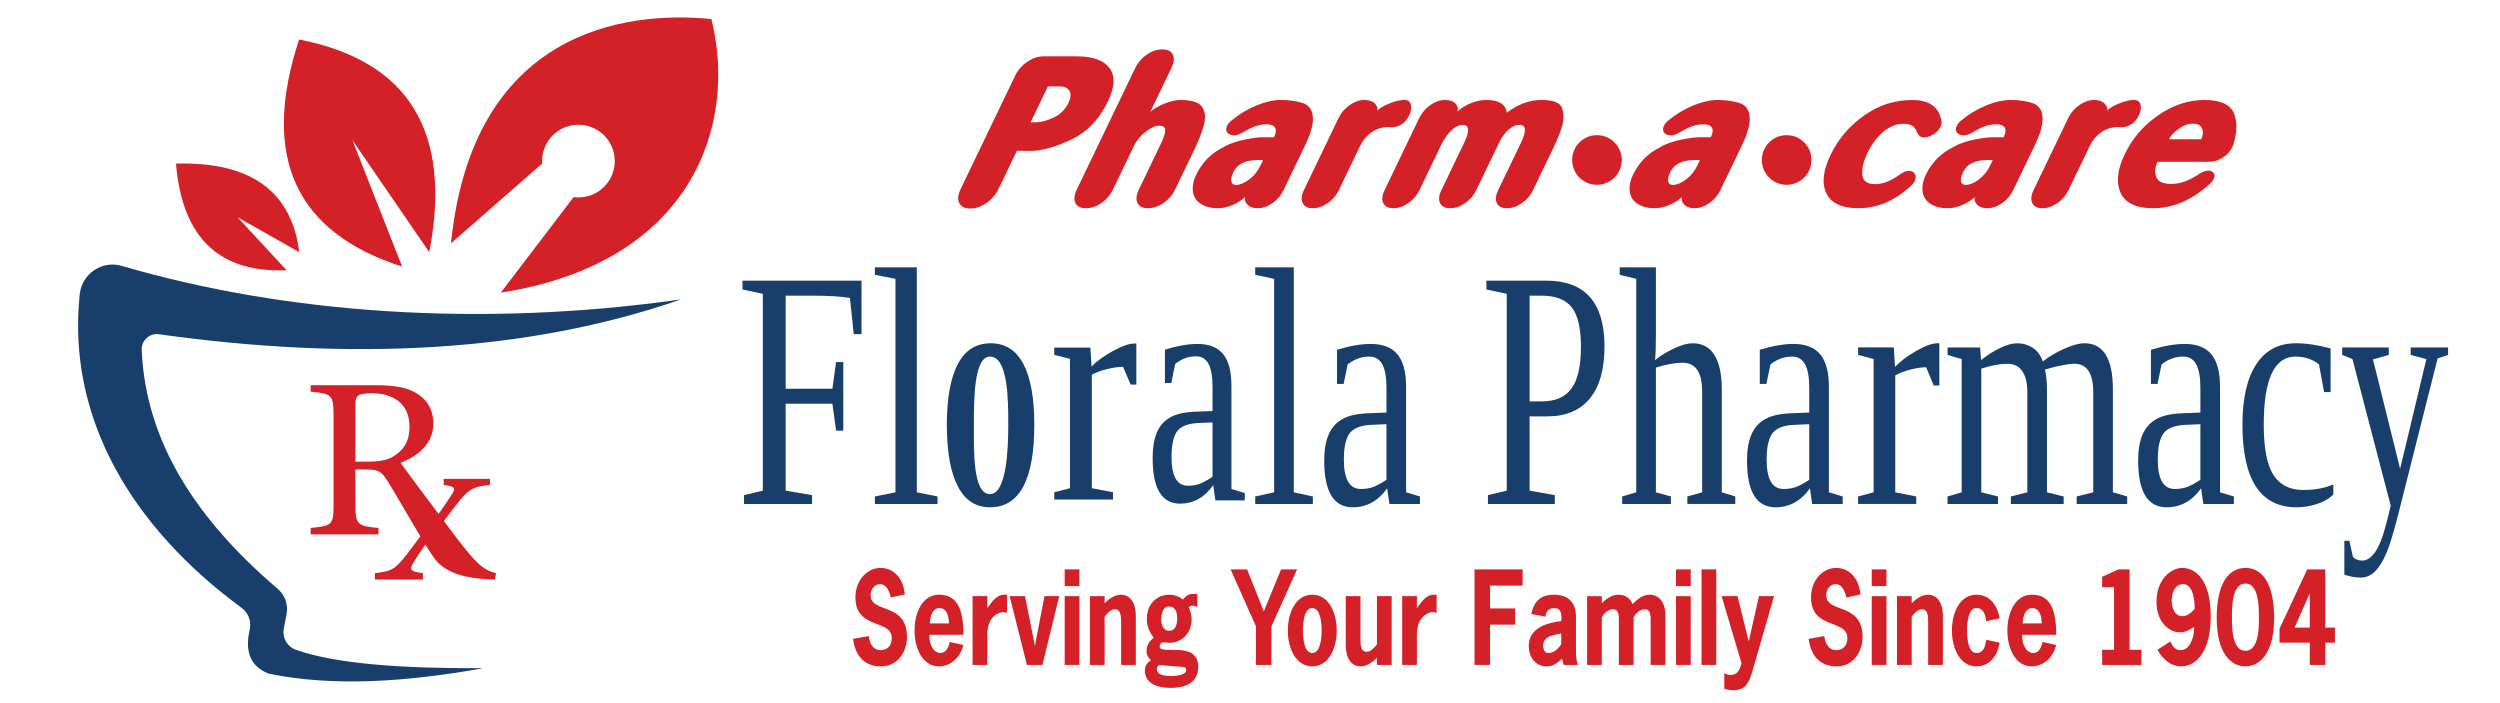 <?xml version="1.0" encoding="UTF-8"?>
<svg id="Layer_2" data-name="Layer 2" xmlns="http://www.w3.org/2000/svg" viewBox="0 0 720 202.604">
  <defs>
    <style>
      .cls-1 {
        fill: #d42027;
      }

      .cls-2 {
        fill: #183e6c;
      }
    </style>
  </defs>
  <path class="cls-1" d="M144.246,84.266l20.95-27.49c.45.06.92.09,1.39.09,5.78,0,10.46-4.69,10.46-10.47,0-5.78-4.68-10.46-10.46-10.46-5.78,0-10.47,4.68-10.47,10.46,0,.24.01.48.02.71l-26.25,22.97C136.046,8.976,179.826,2.976,204.886,5.486c7.6,30.45-5.51,70.26-60.64,78.78Z"/>
  <path class="cls-1" d="M115.821,76.791c-30.865-9.909-40.741-31.726-29.687-65.416,31.434,6.134,44.186,26.36,37.5,61.25l-22.135-32.239,14.323,36.406Z"/>
  <path class="cls-1" d="M50.689,47.115c21.722-.595,33.308,8.134,35.497,25.509l-17.798-10.077,14.152,15.285c-18.643.736-30.003-8.488-31.851-30.717Z"/>
  <path class="cls-2" d="M196.129,86.238c-57.717,8.172-114.132,4.081-161.057-9.661-5.716-1.674-11.49,2.273-12.112,8.196-3.747,35.656,15.049,67.091,46.647,90.313,1.935,1.422,2.835,3.864,2.31,6.207-1.293,5.774-.308,10.412,5.395,12.698,18.349,3.812,39.391,2.496,61.869-1.555-23.24.122-42.467-1.204-54.002-5.307-2.493-.887-3.94-3.488-3.446-6.088l.802-4.216c.511-2.689-.459-5.449-2.543-7.224-23.238-19.804-38.066-42.204-39.18-68.837-.114-2.723,2.263-4.874,4.962-4.498,55.06,7.686,105.659,5.415,150.355-10.027Z"/>
  <path class="cls-1" d="M137.498,162.029c-1.682-1.652-3.072-3.305-5.779-6.807-.616-.836-2.073-2.772-3.878-5.169,2.23-3.032,3.87-5.072,4.843-6.264,2.926-3.437,4.462-3.701,8.412-4.098v-1.784h-13.313v1.784c3.146.331,3.584.859,2.341,2.709-1.202,1.811-2.525,3.831-3.805,5.63-4.482-5.955-10.099-13.43-10.947-14.749,5.413-2.115,9.437-5.684,9.437-11.367,0-4.031-1.975-7.005-4.974-8.724-2.78-1.652-6.364-2.247-11.704-2.247h-18.653v1.85c5.779.595,6.583.793,6.583,6.411v26.368c0,5.617-.512,5.882-6.583,6.477v1.851h19.531v-1.851c-5.852-.528-6.656-.859-6.656-6.477v-10.375h2.56c3.73,0,4.682.396,6.145,2.511,1.574,2.267,6.276,10.553,10.011,16.763-1.667,2.252-3.211,4.314-4.842,6.366-2.707,3.238-3.658,3.701-8.266,4.229v1.851h13.826v-1.851c-3.804-.463-3.95-1.058-2.561-3.304,1.034-1.635,2.148-3.279,3.277-4.936,1.202,1.947,2.218,3.504,2.861,4.305,3.218,4.098,9.137,5.324,14.477,5.654.951.066,1.756.132,2.707.132l.293-1.85c-1.683-.396-3.365-1.124-5.34-3.04ZM105.864,132.951h-3.511v-16.191c0-1.718.219-2.379.877-2.842.512-.396,1.756-.661,3.877-.661,5.633,0,10.827,2.577,10.827,9.648,0,3.568-1.17,6.212-4.023,8.128-1.829,1.388-4.243,1.917-8.046,1.917Z"/>
  <path class="cls-2" d="M226.273,116.271v25.035l7.6,1.295v2.542h-19.596v-2.542l5.419-1.295v-56.688l-5.862-1.247v-2.542h34.284v15.395h-2.25l-1.09-10.407c-2.545-.447-6.226-.671-11.042-.671h-7.463v26.809h13.461l1.057-7.673h2.079v19.759h-2.079l-1.057-7.77h-13.461Z"/>
  <path class="cls-2" d="M264.04,141.786l5.965,1.199v2.158h-18.043v-2.158l5.928-1.199v-61.484l-5.928-1.151v-2.158h12.078v64.793Z"/>
  <path class="cls-2" d="M297.879,122.362c0,15.827-4.257,23.74-12.769,23.74-4.102,0-7.197-2.03-9.286-6.091-2.089-4.06-3.134-9.943-3.134-17.649,0-7.609,1.045-13.429,3.134-17.457,2.089-4.029,5.262-6.043,9.519-6.043,4.14,0,7.264,1.975,9.373,5.923,2.109,3.949,3.163,9.808,3.163,17.577ZM290.384,122.362c0-6.906,0-19.663-5.274-19.663-4.635,0-4.635,12.501-4.635,19.663,0,7.258-.345,19.951,4.635,19.951,4.769,0,5.274-12.917,5.274-19.951Z"/>
  <path class="cls-2" d="M327.268,98.938v11.824h-1.631l-2.2-5.121c-1.265,0-2.764.209-4.495.628-1.733.419-3.231.97-4.495,1.653v32.68l6.107,1.164v2.095h-16.918v-2.095l4.514-1.164v-37.242l-4.514-1.164v-2.094h10.393l.342,5.446c1.517-1.551,3.571-3.041,6.164-4.469,2.592-1.427,4.647-2.141,6.164-2.141h.569Z"/>
  <path class="cls-2" d="M344.847,99.054c3.367,0,5.842.985,7.428,2.954,1.585,1.969,2.378,4.986,2.378,9.049v29.773l3.837,1.172v2.11h-8.461l-.623-4.407c-2.492,3.563-5.673,5.345-9.543,5.345-5.269,0-7.904-4.375-7.904-13.128,0-2.938.399-5.369,1.197-7.291.798-1.922,2.071-3.391,3.821-4.407,1.749-1.016,4.285-1.571,7.608-1.665l4.624-.188v-6.892c0-3.031-.388-5.267-1.164-6.704-.777-1.437-1.973-2.157-3.591-2.157-2.186,0-4.187.735-6.001,2.203l-1.115,5.486h-1.837v-9.611c3.542-1.094,6.657-1.641,9.347-1.641ZM349.209,121.652l-4.296.188c-2.93.157-4.914.969-5.952,2.438-1.038,1.469-1.558,3.923-1.558,7.361,0,5.502,1.563,8.252,4.69,8.252,1.487,0,2.771-.242,3.853-.727,1.082-.485,2.169-1.102,3.263-1.852v-15.66Z"/>
  <path class="cls-2" d="M372.615,141.786l5.487,1.199v2.158h-16.597v-2.158l5.452-1.199v-61.484l-5.452-1.151v-2.158h11.109v64.793Z"/>
  <path class="cls-2" d="M394.767,99.054c3.499,0,6.072,1.007,7.72,3.021,1.646,2.014,2.471,5.1,2.471,9.256v30.455l3.987,1.199v2.158h-8.793l-.647-4.508c-2.59,3.645-5.896,5.467-9.917,5.467-5.476,0-8.213-4.476-8.213-13.428,0-3.005.414-5.492,1.243-7.458s2.152-3.469,3.971-4.508c1.817-1.039,4.452-1.607,7.906-1.703l4.806-.192v-7.05c0-3.101-.404-5.387-1.21-6.858-.807-1.47-2.051-2.206-3.731-2.206-2.272,0-4.352.751-6.237,2.254l-1.158,5.611h-1.908v-9.832c3.68-1.119,6.918-1.679,9.712-1.679ZM399.3,122.17l-4.465.192c-3.045.161-5.106.992-6.186,2.494-1.079,1.503-1.618,4.013-1.618,7.529,0,5.628,1.624,8.441,4.873,8.441,1.545,0,2.88-.247,4.004-.743,1.125-.496,2.255-1.127,3.392-1.895v-16.019Z"/>
  <path class="cls-2" d="M440.523,119.916v21.39l7.259,1.295v2.542h-19.255v-2.542l5.418-1.295v-56.688l-5.861-1.247v-2.542h17.244c11.178,0,16.768,6.315,16.768,18.944,0,6.587-1.415,11.59-4.243,15.011-2.829,3.422-6.89,5.132-12.184,5.132h-5.146ZM455.313,99.869c0-5.276-.875-9.048-2.624-11.318-1.75-2.27-4.691-3.405-8.827-3.405h-3.339v30.454h3.544c3.839,0,6.674-1.23,8.503-3.693,1.828-2.461,2.743-6.475,2.743-12.038Z"/>
  <path class="cls-2" d="M476.894,96.512c0,3.326-.08,5.724-.239,7.194,1.636-1.311,3.493-2.446,5.572-3.405,2.079-.959,3.834-1.439,5.266-1.439,2.771,0,4.861,1.135,6.271,3.405,1.408,2.271,2.112,5.563,2.112,9.879v29.639l3.886,1.199v2.158h-13.803v-2.158l4.26-1.199v-29.063c0-5.499-1.886-8.249-5.657-8.249-2.136,0-4.691.464-7.667,1.391v35.922l4.328,1.199v2.158h-14.041v-2.158l4.056-1.199v-61.484l-4.771-1.151v-2.158h10.429v19.52Z"/>
  <path class="cls-2" d="M516.528,99.054c3.499,0,6.072,1.007,7.72,3.021,1.646,2.014,2.471,5.1,2.471,9.256v30.455l3.987,1.199v2.158h-8.793l-.647-4.508c-2.59,3.645-5.896,5.467-9.917,5.467-5.476,0-8.213-4.476-8.213-13.428,0-3.005.414-5.492,1.243-7.458s2.152-3.469,3.971-4.508c1.817-1.039,4.452-1.607,7.906-1.703l4.806-.192v-7.05c0-3.101-.404-5.387-1.21-6.858-.807-1.47-2.051-2.206-3.731-2.206-2.272,0-4.352.751-6.237,2.254l-1.158,5.611h-1.908v-9.832c3.68-1.119,6.918-1.679,9.712-1.679ZM521.061,122.17l-4.465.192c-3.045.161-5.106.992-6.186,2.494-1.079,1.503-1.618,4.013-1.618,7.529,0,5.628,1.624,8.441,4.873,8.441,1.545,0,2.88-.247,4.004-.743,1.125-.496,2.255-1.127,3.392-1.895v-16.019Z"/>
  <path class="cls-2" d="M558.526,98.862v12.182h-1.615l-2.178-5.275c-1.251,0-2.735.216-4.449.647-1.715.432-3.197 1-4.449,1.703v33.667l6.044,1.199v2.158h-16.745v-2.158l4.468-1.199v-38.368l-4.468-1.199v-2.158h10.288l.338,5.611c1.502-1.598,3.535-3.133,6.101-4.604,2.565-1.47,4.599-2.206,6.1-2.206h.564Z"/>
  <path class="cls-2" d="M570.545,103.706c1.703-1.374,3.51-2.525,5.418-3.453,1.909-.927,3.59-1.391,5.044-1.391,1.567,0,3.017.416,4.346,1.247,1.329.832,2.322,2.158,2.981,3.98,1.749-1.375,3.8-2.59,6.151-3.645s4.3-1.583,5.845-1.583c5.453,0,8.179,4.429,8.179,13.285v29.639l4.124,1.199v2.158h-14.552v-2.158l4.771-1.199v-28.776c0-5.499-1.817-8.249-5.452-8.249-.592,0-1.278.064-2.062.192-.783.128-1.567.272-2.351.432-.784.16-1.534.344-2.25.552s-1.312.376-1.789.503c.387,1.727.579,3.629.579,5.707v29.639l4.806,1.199v2.158h-15.199v-2.158l4.736-1.199v-28.776c0-2.653-.482-4.692-1.448-6.115-.966-1.422-2.414-2.134-4.345-2.134-2,0-4.487.464-7.464,1.391v35.634l4.806,1.199v2.158h-14.518v-2.158l4.055-1.199v-38.368l-4.055-1.199v-2.158h9.371l.273,3.645Z"/>
  <path class="cls-2" d="M629.178,99.054c3.499,0,6.072,1.007,7.72,3.021,1.646,2.014,2.471,5.1,2.471,9.256v30.455l3.987,1.199v2.158h-8.793l-.647-4.508c-2.59,3.645-5.896,5.467-9.917,5.467-5.476,0-8.213-4.476-8.213-13.428,0-3.005.414-5.492,1.243-7.458s2.152-3.469,3.971-4.508c1.817-1.039,4.452-1.607,7.906-1.703l4.806-.192v-7.05c0-3.101-.404-5.387-1.21-6.858-.807-1.47-2.051-2.206-3.731-2.206-2.272,0-4.352.751-6.237,2.254l-1.158,5.611h-1.908v-9.832c3.68-1.119,6.918-1.679,9.712-1.679ZM633.711,122.17l-4.465.192c-3.045.161-5.106.992-6.186,2.494-1.079,1.503-1.618,4.013-1.618,7.529,0,5.628,1.624,8.441,4.873,8.441,1.545,0,2.88-.247,4.004-.743,1.125-.496,2.255-1.127,3.392-1.895v-16.019Z"/>
  <path class="cls-2" d="M671.999,142.409c-1.113,1.151-2.646,2.055-4.601,2.709-1.954.655-3.953.983-5.998.983-10.383,0-15.574-7.944-15.574-23.835,0-7.513,1.323-13.292,3.971-17.337,2.646-4.044,6.435-6.067,11.365-6.067,3.067,0,6.418.496,10.054,1.487v12.565h-1.875l-1.465-7.961c-1.887-1.502-4.146-2.254-6.782-2.254-6.089,0-9.133,6.522-9.133,19.567,0,6.779.925,11.614,2.777,14.507,1.852,2.894,4.72,4.34,8.604,4.34,3.317,0,6.203-.527,8.656-1.583v2.877Z"/>
  <path class="cls-2" d="M679.909,166.341c-1.6,0-3.18-.288-4.739-.863v-9.736h1.447l1.015,4.604c.636.735,1.518,1.104,2.646,1.104,1.067,0,2.051-.48,2.954-1.439.902-.959,1.727-2.382,2.477-4.269.749-1.887,1.687-5.26,2.815-10.119l-11.015-42.204-2.954-1.199v-2.158h13.415v2.158l-4.554,1.295,7.815,31.509,7.569-31.605-4.523-1.199v-2.158h10.769v2.158l-3.015,1.007-11.292,44.747c-1.333,5.275-2.492,9.063-3.476,11.366-.985,2.302-2.072,4.044-3.261,5.228-1.19,1.183-2.554,1.774-4.092,1.774Z"/>
  <path class="cls-1" d="M300.494,16.232h9.757c4.438,0,7.522,1.106,9.252,3.318,1.738,2.233,1.586,5.473-.456,9.719-2.489,5.176-6.041,8.84-10.653,10.993-4.613,2.154-8.531,3.22-11.755,3.2l-3.774-.029-5.301,11.022c-.789,1.64-1.941,2.983-3.459,4.03-1.556,1.046-3.118,1.57-4.687,1.57-1.588,0-2.637-.524-3.147-1.57-.529-1.046-.4-2.39.389-4.03l15.676-32.593c.788-1.639,1.956-2.992,3.502-4.059,1.518-1.047,3.069-1.57,4.657-1.57ZM305.086,24.884h-3.301l-4.973,10.34h1.378c1.55,0,3.298-.454,5.247-1.363,1.919-.889,3.359-2.331,4.319-4.327.655-1.362.738-2.478.248-3.348-.491-.869-1.464-1.303-2.917-1.303Z"/>
  <path class="cls-1" d="M326.551,42.069l-6.014,12.504c-.75,1.56-1.851,2.854-3.302,3.881-1.46,1.008-2.955,1.511-4.485,1.511-1.531,0-2.541-.503-3.033-1.511-.491-1.007-.356-2.3.404-3.881l16.83-34.993c.75-1.561,1.855-2.845,3.316-3.852,1.461-1.008,2.955-1.511,4.486-1.511,1.53,0,2.541.503,3.032,1.511.463,1.027.324,2.311-.417,3.852l-6.071,12.623.014.029c.962-.889,2.314-1.689,4.053-2.4,1.709-.691,3.263-1.037,4.66-1.037,2.582,0,4.444.445,5.585,1.333.546.494.965,1.195,1.256,2.104.319,1.007.232,2.4-.259,4.177-.52,1.877-1.393,4.09-2.618,6.638l-5.543,11.526c-.76,1.581-1.871,2.874-3.331,3.881-1.46,1.008-2.955,1.511-4.485,1.511-1.531,0-2.542-.503-3.033-1.511-.491-1.007-.356-2.3.404-3.881l6.242-12.979c.922-1.916,1.368-3.293,1.343-4.133-.027-.839-.596-1.259-1.705-1.259-1.147,0-2.461.583-3.94,1.748-1.498,1.167-2.626,2.538-3.386,4.119Z"/>
  <path class="cls-1" d="M366.492,58.484c-1.432.988-2.846,1.481-4.242,1.481s-2.421-.375-3.074-1.125c-.653-.751-.828-1.442-.523-2.075h-.028c-1.04.93-2.274,1.694-3.701,2.296-1.429.603-2.831.904-4.208.904-1.436,0-2.67-.217-3.705-.651-2.318-.949-3.486-2.598-3.502-4.949-.015-1.284.302-2.597.948-3.941,1.216-2.528,2.844-4.583,4.887-6.163.887-.691,2.108-1.441,3.665-2.251,1.547-.791,3.411-1.403,5.591-1.838,2.14-.434,3.891-.651,5.248-.651,1.551,0,2.56.01,3.028.029l.143-.296c.513-1.067.569-1.911.171-2.533-.399-.623-1.221-.934-2.465-.934-1.912,0-4.029.702-6.349,2.104-1.193.73-2.163,1.096-2.909,1.096-.709-.039-1.258-.188-1.651-.445-.73-.592-.862-1.372-.396-2.34.247-.514.643-.997,1.187-1.452,2.223-1.837,4.638-3.298,7.246-4.385,2.588-1.046,4.944-1.57,7.068-1.57,2.142,0,4.157.267,6.043.8,1.877.553,2.916,1.862,3.12,3.926.202,2.064-.494,4.755-2.091,8.074l-6.341,13.185c-.723,1.501-1.775,2.736-3.159,3.704ZM363.069,47.58l.699-1.452c-4.439-.315-7.291.84-8.555,3.467-.57,1.185-.759,2.094-.565,2.726.193.633.625.948,1.294.948,1.091,0,2.343-.513,3.754-1.541,1.403-1.007,2.526-2.39,3.372-4.148Z"/>
  <path class="cls-1" d="M391.62,42.217l-6.028,12.534c-.731,1.521-1.799,2.765-3.202,3.733-1.412.988-2.854,1.481-4.327,1.481-1.474,0-2.441-.494-2.904-1.481-.481-.987-.36-2.231.361-3.733l9.976-20.742c.731-1.521,1.812-2.774,3.244-3.763,1.403-.967,2.803-1.451,4.199-1.451,1.416,0,2.445.365,3.09,1.096.651.752.841,1.413.565,1.985h.028c.725-.711,1.827-1.373,3.309-1.985,1.536-.651,2.908-1.016,4.113-1.096,1.234-.099,1.99.316,2.271,1.245.271.908.116,1.965-.463,3.17-.57,1.186-1.304,2.055-2.201,2.607-.879.554-1.815.83-2.81.83l-.976-.06c-1.742,0-3.332.485-4.773,1.452-1.441.968-2.599,2.36-3.473,4.178Z"/>
  <path class="cls-1" d="M415.12,41.625l-6.326,13.155c-.723,1.501-1.786,2.736-3.188,3.704-1.412.988-2.855,1.481-4.328,1.481-1.474,0-2.441-.494-2.903-1.481-.472-.968-.347-2.203.375-3.704l10.004-20.799c.732-1.521,1.799-2.766,3.202-3.734,1.402-.967,2.812-1.451,4.228-1.451,1.396,0,2.422.375,3.075,1.126.624.77.774,1.492.451,2.163l.015.03c1.049-.949,2.323-1.738,3.823-2.371,1.499-.632,2.976-.948,4.43-.948,3.674,0,5.667,1.225,5.981,3.674,3.206-2.449,6.53-3.674,9.974-3.674,3.425,0,5.403.781,5.935,2.34.521,1.581.541,3.25.059,5.007-.473,1.739-1.316,3.873-2.532,6.401l-5.871,12.208c-.731,1.521-1.8,2.765-3.202,3.733-1.412.988-2.854,1.481-4.328,1.481-1.473,0-2.441-.494-2.903-1.481-.472-.968-.342-2.212.39-3.733l6.541-13.601c1.662-3.456,1.527-5.186-.404-5.186-1.091,0-2.161.475-3.209,1.422-1.05.949-1.974,2.252-2.771,3.912l-6.484,13.481c-.722,1.501-1.784,2.736-3.188,3.704-1.412.988-2.854,1.481-4.327,1.481-1.474,0-2.441-.494-2.904-1.481-.472-.968-.347-2.203.376-3.704l6.555-13.629c1.662-3.456,1.528-5.186-.404-5.186-1.09,0-2.193.544-3.309,1.63-1.116,1.087-2.059,2.43-2.828,4.03Z"/>
  <path class="cls-1" d="M492.297,58.484c-1.432.988-2.846,1.481-4.242,1.481s-2.421-.375-3.074-1.125c-.653-.751-.828-1.442-.523-2.075h-.028c-1.04.93-2.273,1.694-3.701,2.296-1.429.603-2.831.904-4.208.904-1.436,0-2.67-.217-3.704-.651-2.318-.949-3.486-2.598-3.503-4.949-.015-1.284.302-2.597.948-3.941,1.216-2.528,2.844-4.583,4.887-6.163.887-.691,2.108-1.441,3.665-2.251,1.547-.791,3.411-1.403,5.591-1.838,2.14-.434,3.891-.651,5.248-.651,1.551,0,2.56.01,3.028.029l.143-.296c.513-1.067.569-1.911.171-2.533-.399-.623-1.221-.934-2.465-.934-1.912,0-4.029.702-6.349,2.104-1.192.73-2.163,1.096-2.909,1.096-.709-.039-1.258-.188-1.65-.445-.73-.592-.862-1.372-.396-2.34.247-.514.643-.997,1.187-1.452,2.223-1.837,4.638-3.298,7.246-4.385,2.588-1.046,4.944-1.57,7.068-1.57,2.142,0,4.157.267,6.043.8,1.877.553,2.916,1.862,3.12,3.926.202,2.064-.494,4.755-2.091,8.074l-6.341,13.185c-.723,1.501-1.775,2.736-3.159,3.704ZM488.874,47.58l.699-1.452c-4.439-.315-7.291.84-8.555,3.467-.57,1.185-.759,2.094-.564,2.726.192.633.625.948,1.294.948,1.091,0,2.343-.513,3.754-1.541,1.403-1.007,2.526-2.39,3.372-4.148Z"/>
  <path class="cls-1" d="M552.076,38.009c-.561-1.58-1.836-2.37-3.825-2.37-2.009,0-3.93.751-5.761,2.252-1.86,1.521-3.407,3.565-4.642,6.133-1.226,2.548-1.722,4.692-1.486,6.43.244,1.719,1.457,2.578,3.639,2.578,2.199,0,4.502-.869,6.908-2.608,1.115-.81,2.009-1.214,2.679-1.214.688,0,1.191.148,1.508.444.335.297.532.662.592,1.097.138.908-.325,1.847-1.383,2.814-4.634,4.267-9.669,6.4-15.102,6.4-4.745,0-7.811-1.422-9.197-4.267s-.982-6.548,1.212-11.111c2.186-4.544,5.396-8.316,9.633-11.318,4.209-2.983,8.828-4.475,13.86-4.475,4.993,0,7.808,2.064,8.442,6.192.088.455-.002.958-.268,1.511-.561,1.166-1.566,2.064-3.019,2.696-.563.257-1.112.385-1.647.385-1.033,0-1.749-.523-2.144-1.571Z"/>
  <path class="cls-1" d="M576.636,58.484c-1.432.988-2.846,1.481-4.242,1.481s-2.422-.375-3.074-1.125c-.653-.751-.828-1.442-.523-2.075h-.028c-1.04.93-2.274,1.694-3.701,2.296-1.429.603-2.831.904-4.208.904-1.436,0-2.67-.217-3.705-.651-2.317-.949-3.485-2.598-3.502-4.949-.015-1.284.302-2.597.948-3.941,1.216-2.528,2.845-4.583,4.887-6.163.887-.691,2.108-1.441,3.665-2.251,1.547-.791,3.41-1.403,5.591-1.838,2.14-.434,3.89-.651,5.249-.651,1.549,0,2.559.01,3.027.029l.143-.296c.514-1.067.569-1.911.17-2.533-.398-.623-1.219-.934-2.463-.934-1.914,0-4.03.702-6.35,2.104-1.193.73-2.162,1.096-2.908,1.096-.709-.039-1.259-.188-1.652-.445-.729-.592-.861-1.372-.396-2.34.247-.514.643-.997,1.187-1.452,2.223-1.837,4.637-3.298,7.246-4.385,2.588-1.046,4.944-1.57,7.068-1.57,2.142,0,4.157.267,6.043.8,1.877.553,2.916,1.862,3.119,3.926.203,2.064-.493,4.755-2.09,8.074l-6.342,13.185c-.722,1.501-1.774,2.736-3.158,3.704ZM573.214,47.58l.698-1.452c-4.439-.315-7.291.84-8.555,3.467-.569,1.185-.759,2.094-.565,2.726.193.633.626.948,1.295.948,1.091,0,2.342-.513,3.754-1.541,1.402-1.007,2.527-2.39,3.373-4.148Z"/>
  <path class="cls-1" d="M601.764,42.217l-6.028,12.534c-.731,1.521-1.799,2.765-3.202,3.733-1.412.988-2.854,1.481-4.327,1.481-1.474,0-2.441-.494-2.904-1.481-.482-.987-.361-2.231.361-3.733l9.976-20.742c.731-1.521,1.812-2.774,3.244-3.763,1.403-.967,2.803-1.451,4.199-1.451,1.416,0,2.445.365,3.089,1.096.652.752.842,1.413.566,1.985h.028c.725-.711,1.827-1.373,3.308-1.985,1.537-.651,2.909-1.016,4.114-1.096,1.234-.099,1.991.316,2.271,1.245.271.908.116,1.965-.463,3.17-.57,1.186-1.304,2.055-2.201,2.607-.879.554-1.815.83-2.81.83l-.977-.06c-1.74,0-3.331.485-4.772,1.452-1.44.968-2.599,2.36-3.473,4.178Z"/>
  <path class="cls-1" d="M636.299,46.603h-14.922c-.761,1.581-.884,3.033-.373,4.355.482,1.344,1.948,2.015,4.397,2.015,2.43,0,5.023-.919,7.781-2.755,1.737-1.146,3.086-1.383,4.045-.711.623.494.716,1.195.279,2.104-.229.475-.562.909-1,1.303-5.208,4.702-10.681,7.052-16.42,7.052-4.84,0-7.945-1.461-9.312-4.385-1.396-2.944-1.008-6.677,1.168-11.2,2.195-4.563,5.431-8.306,9.706-11.23,4.228-2.904,8.628-4.355,13.2-4.355,4.553,0,7.374,1.235,8.464,3.704,1.051,2.469,1.022,5.492-.085,9.067-.096.236-.194.503-.299.8-.59,1.225-1.514,2.232-2.774,3.022-1.288.81-2.573,1.215-3.855,1.215ZM624.671,40.114h9.269c.56-1.166.647-2.203.262-3.111-.396-.928-1.263-1.393-2.602-1.393-1.377,0-2.739.485-4.084,1.452-1.394.988-2.341,2.005-2.845,3.052Z"/>
  <g>
    <path class="cls-1" d="M256.552,172.083c-.429-1.908-1.288-3.854-3.09-3.854-1.459,0-2.718,1.309-2.718,3.183,0,5.409,10.471,1.873,10.471,12.126,0,3.359-2.06,8.379-7.553,8.379-4.234,0-7.296-2.545-7.982-7.919l4.463-.813c.4,2.334,1.373,4.066,3.49,4.066,1.745,0,3.205-1.132,3.205-3.5,0-5.516-10.472-2.334-10.472-11.703,0-4.949,3.376-8.484,7.238-8.484,3.777,0,6.609,3.005,6.981,7.636l-4.034.884Z"/>
    <path class="cls-1" d="M267.656,182.831c-.143,2.404,1.03,5.232,3.204,5.232,1.517,0,2.346-1.52,2.661-3.182l3.92.884c-.916,3.925-3.977,6.151-7.01,6.151-4.664,0-7.038-5.091-7.038-10.323,0-5.268,2.346-10.323,7.038-10.323,4.034,0,7.124,2.368,7.01,11.561h-9.785ZM273.292,179.543c0-2.227-.715-4.419-2.747-4.419-1.917,0-2.689,2.298-2.747,4.419h5.493Z"/>
    <path class="cls-1" d="M284.337,175.159c1.631-2.368,2.947-3.889,4.892-3.889h.801v5.232c-.4-.106-.801-.212-1.23-.212-1.087,0-4.463,1.237-4.463,6.505v8.697h-4.234v-19.799h4.234v3.465Z"/>
    <path class="cls-1" d="M300.218,191.493h-4.463l-4.978-19.799h4.435l2.804,14.178h.057l2.747-14.178h4.234l-4.835,19.799Z"/>
    <path class="cls-1" d="M310.863,168.796h-4.234v-4.809h4.234v4.809ZM310.863,191.493h-4.234v-19.799h4.234v19.799Z"/>
    <path class="cls-1" d="M318.131,173.745c1.345-1.379,3.004-2.475,4.778-2.475,1.745,0,4.206,1.308,4.206,6.187v14.036h-4.234v-11.914c0-1.592.086-4.102-1.745-4.102-1.23,0-2.203,1.096-3.004,2.156v13.859h-4.234v-19.799h4.234v2.051Z"/>
    <path class="cls-1" d="M335.185,184.988c-.487,0-1.202.317-1.202,1.237,0,2.581,11.101-1.909,11.101,5.833,0,2.935-1.602,6.046-7.954,6.046-5.522,0-7.41-2.404-7.41-4.985,0-1.52.772-2.298,1.745-3.005-.687-.637-1.259-1.379-1.259-2.51,0-1.945.858-2.97,2.089-3.96-1.173-1.414-2.003-3.182-2.003-5.444,0-4.385,3.004-6.93,6.466-6.93,1.402,0,2.747.495,3.948,1.379.858-.99,1.631-1.627,2.89-1.627.4,0,.83.036,1.23.142v3.677c-.429-.212-.887-.424-1.345-.424-.458,0-.744.177-1.145.424.458,1.061.858,2.228.858,3.359,0,4.384-2.976,6.929-6.438,6.929l-1.573-.141ZM333.84,191.528c-.401.318-.658.602-.658,1.237,0,1.839,3.004,1.944,4.005,1.944.715,0,4.435-.105,4.435-1.696,0-1.025-.572-.92-3.09-1.097l-4.692-.389ZM336.758,181.665c1.774,0,2.289-1.804,2.289-3.678,0-1.803-.687-3.323-2.289-3.323-1.774,0-2.317,1.839-2.317,3.713,0,1.803.687,3.288,2.317,3.288Z"/>
    <path class="cls-1" d="M366.174,180.392v11.102h-4.464v-11.102l-7.295-16.404h4.75l4.807,12.091,4.978-12.091h4.606l-7.381,16.404Z"/>
    <path class="cls-1" d="M370.897,181.594c0-5.268,2.346-10.323,7.038-10.323,4.691,0,7.038,5.056,7.038,10.323,0,5.232-2.375,10.323-7.038,10.323-4.664,0-7.038-5.091-7.038-10.323ZM380.625,181.594c0-2.475-.401-6.47-2.689-6.47-2.289,0-2.689,3.995-2.689,6.47s.4,6.47,2.689,6.47c2.288,0,2.689-3.995,2.689-6.47Z"/>
    <path class="cls-1" d="M396.563,189.442c-1.345,1.379-3.005,2.475-4.778,2.475-1.745,0-4.206-1.308-4.206-6.187v-14.036h4.234v11.915c0,1.591-.086,4.101,1.745,4.101,1.23,0,2.203-1.096,3.005-2.156v-13.859h4.234v19.799h-4.234v-2.051Z"/>
    <path class="cls-1" d="M408.066,175.159c1.631-2.368,2.947-3.889,4.893-3.889h.801v5.232c-.4-.106-.801-.212-1.23-.212-1.087,0-4.463,1.237-4.463,6.505v8.697h-4.234v-19.799h4.234v3.465Z"/>
    <path class="cls-1" d="M438.511,168.654h-9.385v6.576h7.238v4.666h-7.238v11.597h-4.463v-27.506h13.848v4.667Z"/>
    <path class="cls-1" d="M449.871,189.69c-1.573,1.379-2.518,2.227-4.549,2.227-2.775,0-5.035-2.333-5.035-5.868,0-5.586,5.95-6.718,9.355-7.178.286-2.757-.458-3.747-2.031-3.747-1.345,0-2.317.742-2.547,2.475l-4.062-.777c.944-4.207,3.233-5.551,6.58-5.551,4.32,0,6.295,2.545,6.295,6.258v9.828c0,1.414.057,2.828.572,4.137h-4.12l-.458-1.803ZM449.642,182.442c-1.745.389-5.207.601-5.207,3.5,0,1.167.457,2.121,1.459,2.121,1.745,0,2.946-1.272,3.748-2.581v-3.04Z"/>
    <path class="cls-1" d="M461.318,173.745c1.345-1.379,3.004-2.475,4.777-2.475,1.975,0,3.29.884,4.092,2.722,1.459-1.484,2.976-2.722,4.949-2.722,2.489,0,4.492,2.015,4.492,5.904v14.318h-4.234v-12.48c0-1.556.086-3.535-1.688-3.535-1.345,0-2.489,1.025-3.232,2.333v13.683h-4.234v-12.48c0-1.556.086-3.535-1.688-3.535-1.345,0-2.489,1.025-3.232,2.333v13.683h-4.234v-19.799h4.234v2.051Z"/>
    <path class="cls-1" d="M486.928,168.796h-4.234v-4.809h4.234v4.809ZM486.928,191.493h-4.234v-19.799h4.234v19.799Z"/>
    <path class="cls-1" d="M494.281,191.493h-4.234v-27.506h4.234v27.506Z"/>
    <path class="cls-1" d="M504.755,193.084c-1.03,3.606-2.061,5.692-5.437,5.692-.915,0-1.831-.142-2.718-.389v-4.49c.63.282,1.145.495,1.831.495,1.917,0,2.604-1.344,3.118-3.395l-5.722-19.304h4.577l3.233,13.046,2.947-13.046h4.349l-6.18,21.39Z"/>
    <path class="cls-1" d="M531.765,172.083c-.43-1.908-1.288-3.854-3.09-3.854-1.459,0-2.718,1.309-2.718,3.183,0,5.409,10.471,1.873,10.471,12.126,0,3.359-2.06,8.379-7.553,8.379-4.234,0-7.296-2.545-7.982-7.919l4.463-.813c.4,2.334,1.374,4.066,3.491,4.066,1.745,0,3.204-1.132,3.204-3.5,0-5.516-10.472-2.334-10.472-11.703,0-4.949,3.376-8.484,7.238-8.484,3.776,0,6.609,3.005,6.981,7.636l-4.034.884Z"/>
    <path class="cls-1" d="M543.298,168.796h-4.234v-4.809h4.234v4.809ZM543.298,191.493h-4.234v-19.799h4.234v19.799Z"/>
    <path class="cls-1" d="M550.565,173.745c1.345-1.379,3.005-2.475,4.778-2.475,1.745,0,4.206,1.308,4.206,6.187v14.036h-4.234v-11.914c0-1.592.086-4.102-1.745-4.102-1.23,0-2.203,1.096-3.005,2.156v13.859h-4.234v-19.799h4.234v2.051Z"/>
    <path class="cls-1" d="M575.889,185.094c-.687,4.137-3.118,6.823-6.694,6.823-4.664,0-7.038-5.091-7.038-10.323,0-5.268,2.346-10.323,7.038-10.323,3.576,0,6.008,2.687,6.694,6.823l-3.834.813c-.314-1.874-.715-3.783-2.86-3.783-2.289,0-2.689,3.995-2.689,6.47s.4,6.47,2.689,6.47c2.146,0,2.546-1.909,2.86-3.818l3.834.849Z"/>
    <path class="cls-1" d="M582.386,182.831c-.144,2.404,1.029,5.232,3.204,5.232,1.517,0,2.346-1.52,2.661-3.182l3.919.884c-.915,3.925-3.977,6.151-7.009,6.151-4.664,0-7.038-5.091-7.038-10.323,0-5.268,2.346-10.323,7.038-10.323,4.033,0,7.124,2.368,7.009,11.561h-9.784ZM588.021,179.543c0-2.227-.715-4.419-2.746-4.419-1.917,0-2.689,2.298-2.747,4.419h5.493Z"/>
    <path class="cls-1" d="M613.316,187.145h3.434v4.349h-11.329v-4.349h3.433v-18.031h-3.433v-3.005l4.691-2.121h3.204v23.157Z"/>
    <path class="cls-1" d="M625.05,184.74c.715,1.556,1.459,2.511,3.004,2.511,2.718,0,3.919-3.89,3.862-6.718-1.316.919-2.575,1.591-4.12,1.591-2.746,0-6.724-2.581-6.724-8.803,0-6.683,4.406-9.758,7.354-9.758,4.177,0,8.268,3.782,8.268,13.93,0,9.828-3.919,14.424-8.583,14.424-2.746,0-5.321-2.015-6.752-4.808l3.691-2.369ZM628.74,168.229c-2.261,0-3.29,2.228-3.29,4.809,0,2.192,1.001,4.419,2.976,4.419,1.487,0,2.574-.884,3.633-2.086.058-2.687-.543-7.142-3.318-7.142Z"/>
    <path class="cls-1" d="M654.95,177.987c0,10.147-4.091,13.93-8.269,13.93-4.177,0-8.268-3.782-8.268-13.93,0-9.651,3.232-14.424,8.268-14.424,5.036,0,8.269,4.772,8.269,14.424ZM642.791,177.987c0,3.324.172,9.44,3.891,9.44,3.72,0,3.892-6.116,3.892-9.44,0-3.358-.058-9.935-3.892-9.935-3.833,0-3.891,6.576-3.891,9.935Z"/>
    <path class="cls-1" d="M669.686,180.745h2.775v4.349h-2.775v6.399h-4.463v-6.399h-8.727v-3.995l7.982-17.111h5.207v16.758ZM665.223,170.952h-.058l-4.319,9.793h4.377v-9.793Z"/>
  </g>
  <circle class="cls-1" cx="459.925" cy="46.077" r="7.149"/>
  <circle class="cls-1" cx="514.561" cy="46.077" r="7.149"/>
</svg>